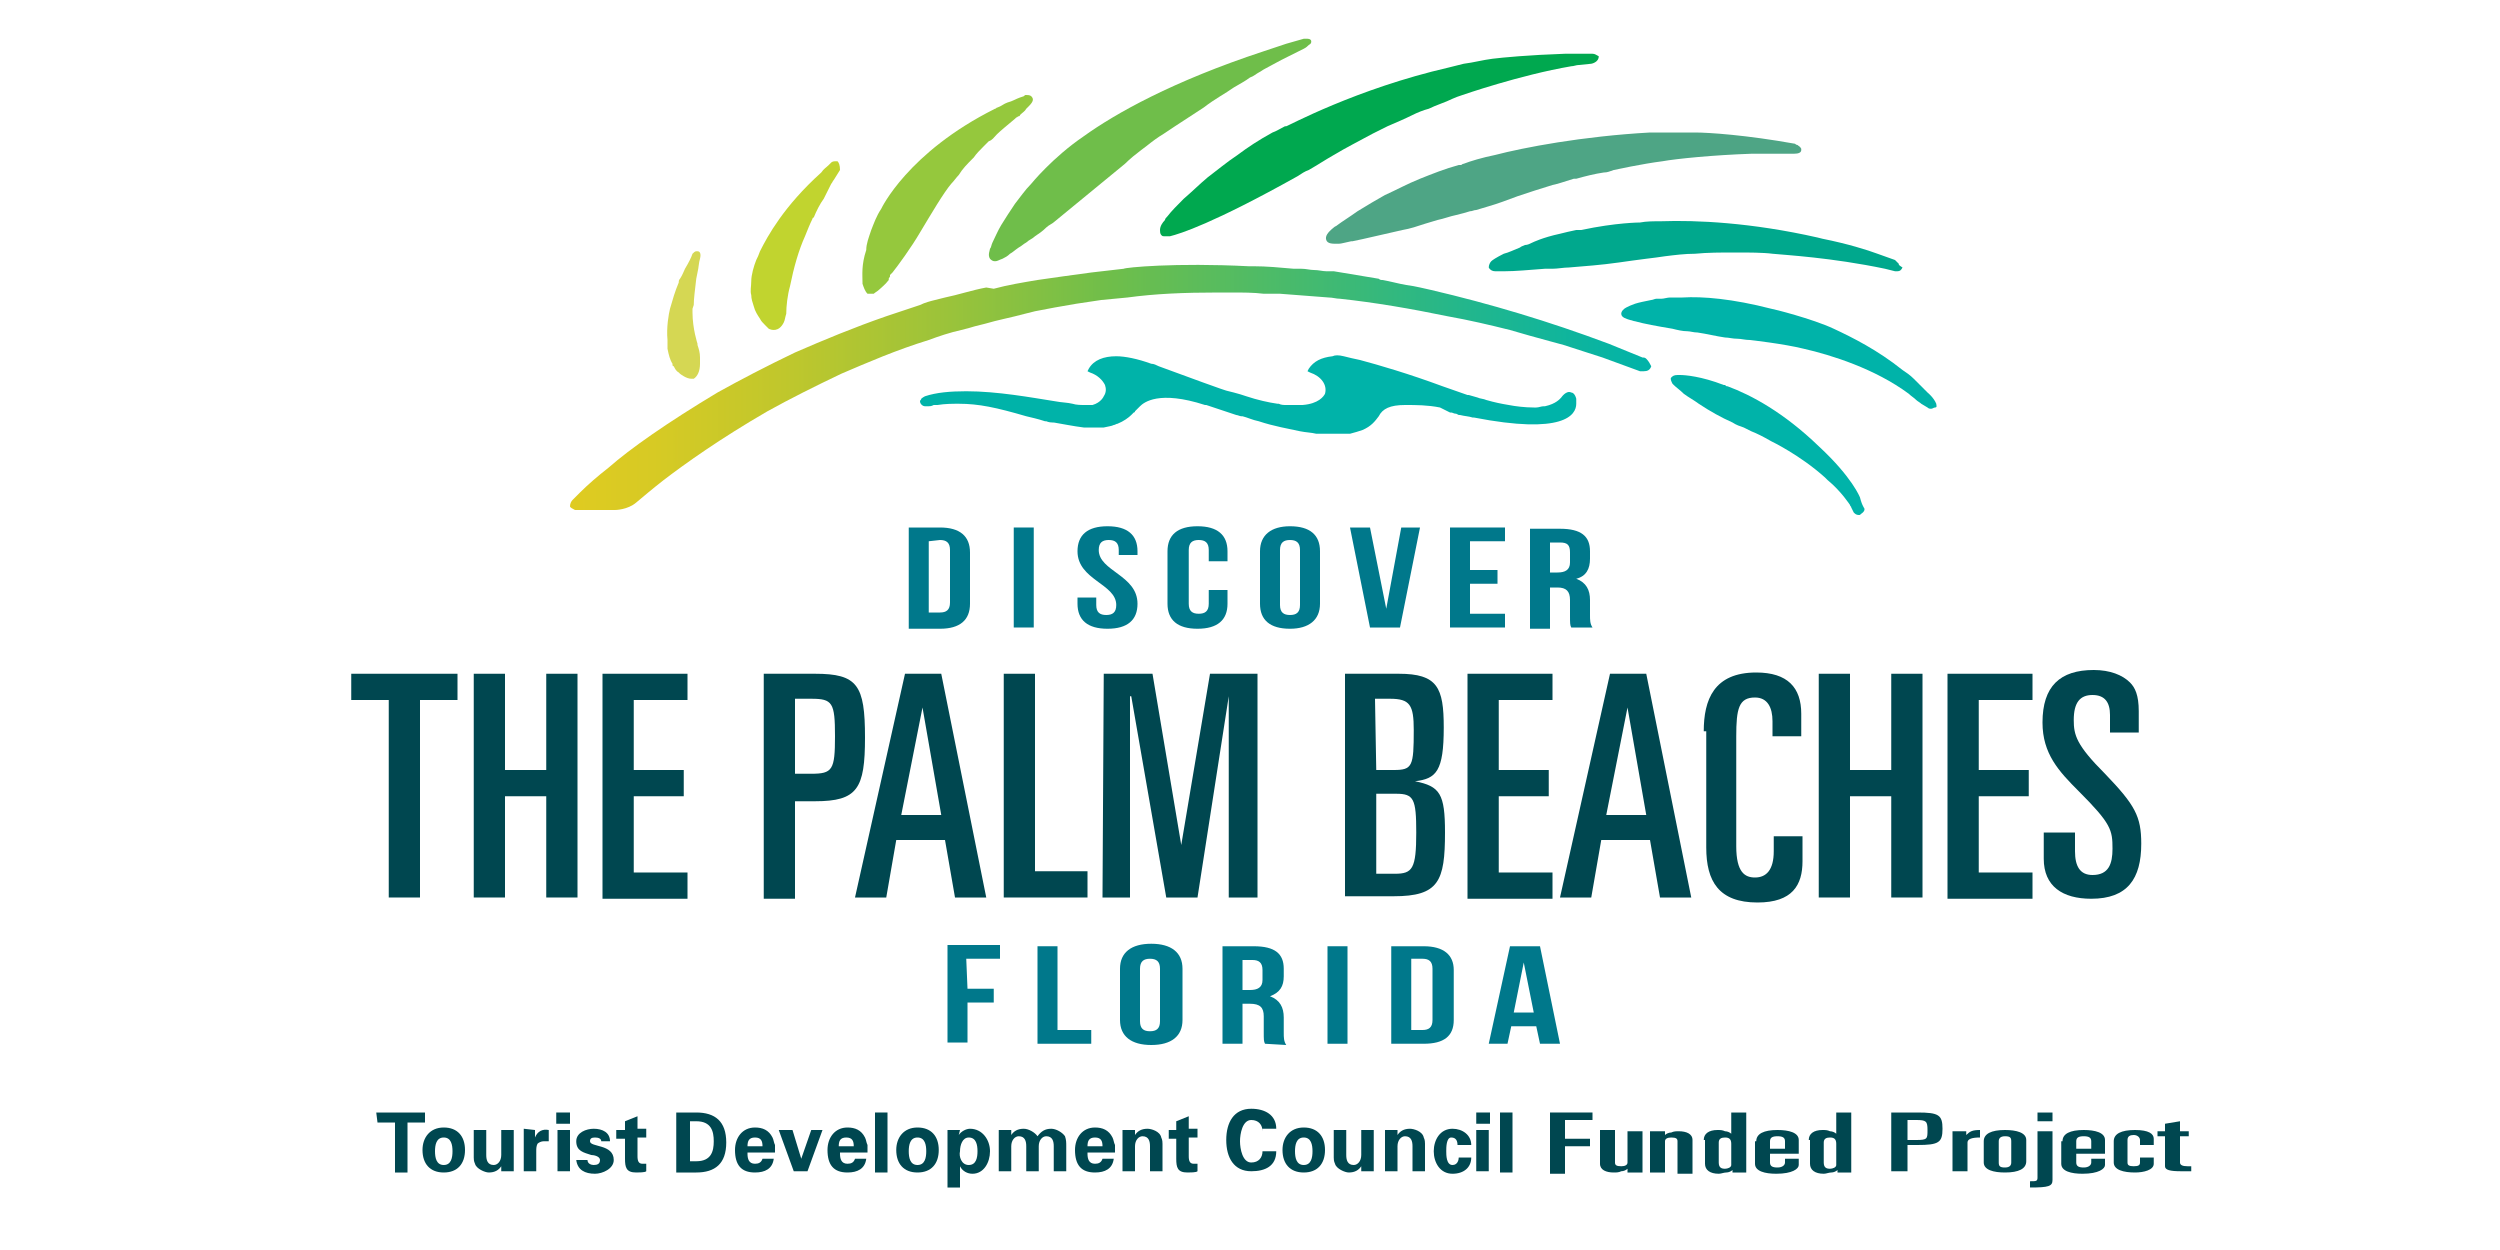 <?xml version="1.0" encoding="UTF-8"?> <!-- Generator: Adobe Illustrator 22.0.1, SVG Export Plug-In . SVG Version: 6.00 Build 0) --> <svg xmlns="http://www.w3.org/2000/svg" xmlns:xlink="http://www.w3.org/1999/xlink" id="Layer_1" x="0px" y="0px" viewBox="0 0 200 100" style="enable-background:new 0 0 200 100;" xml:space="preserve"> <style type="text/css"> .st0{fill:#D5D753;} .st1{fill:#00788B;} .st2{fill:#004750;} .st3{fill:#00B3A9;} .st4{fill:#00A84F;} .st5{fill:#4EA585;} .st6{fill:#00A88D;} .st7{fill:#C1D42F;} .st8{fill:#95C83D;} .st9{fill:#6FBE4A;} .st10{fill:url(#SVGID_1_);} </style> <path class="st0" d="M55.5,24.4c0-0.5,0.1-1.2,0.2-2.1l0.1-0.5c0.1-0.4,0.1-0.8,0.2-1.1c0.1-0.4,0-0.6-0.2-0.6h-0.1 c-0.1,0-0.2,0.1-0.3,0.2l0,0c-0.1,0.3-0.3,0.7-0.6,1.2c-0.1,0.2-0.2,0.5-0.4,0.8c-0.1,0.1-0.1,0.2-0.1,0.3c-0.3,0.7-0.5,1.4-0.7,2.1 c-0.1,0.4-0.3,1.5-0.2,2.5c0,0.1,0,0.2,0,0.4v0.1c0,0.1,0,0.1,0,0.2c0.1,0.5,0.2,0.9,0.4,1.2v0.1c0,0,0,0.1,0.1,0.1 c0.1,0.2,0.2,0.4,0.4,0.5l0.1,0.1c0,0,0.5,0.4,0.9,0.4l0,0c0.1,0,0.1,0,0.2,0c0.3-0.2,0.5-0.6,0.5-1.2c0-0.2,0-0.3,0-0.5 c0-0.4-0.1-0.7-0.2-1l0,0v-0.1c0,0-0.4-1.2-0.4-2.5c0-0.1,0-0.2,0-0.3L55.5,24.4z"></path> <g> <path class="st1" d="M72.7,42.2h2.5c1.6,0,2.4,0.7,2.4,2v4.1c0,1.3-0.8,2-2.4,2h-2.5V42.2z M74.3,43.3V49h0.9 c0.5,0,0.8-0.2,0.8-0.8V44c0-0.6-0.3-0.8-0.8-0.8L74.3,43.3L74.3,43.3z"></path> <path class="st1" d="M81.1,42.2h1.6v8h-1.6V42.2z"></path> <path class="st1" d="M88.6,42.1c1.6,0,2.4,0.7,2.4,2v0.3h-1.5V44c0-0.6-0.3-0.8-0.8-0.8s-0.8,0.2-0.8,0.8c0,1.7,3.1,2,3.1,4.3 c0,1.3-0.8,2-2.4,2s-2.4-0.7-2.4-2v-0.5h1.5v0.6c0,0.6,0.3,0.8,0.8,0.8s0.8-0.2,0.8-0.8c0-1.7-3.1-2-3.1-4.3 C86.2,42.8,87,42.1,88.6,42.1z"></path> <path class="st1" d="M98.2,47.2v1.1c0,1.3-0.8,2-2.4,2s-2.4-0.7-2.4-2v-4.2c0-1.3,0.8-2,2.4-2s2.4,0.7,2.4,2v0.8h-1.5V44 c0-0.6-0.3-0.8-0.8-0.8s-0.8,0.2-0.8,0.8v4.3c0,0.6,0.3,0.8,0.8,0.8s0.8-0.2,0.8-0.8v-1.1H98.2z"></path> <path class="st1" d="M100.8,44.1c0-1.3,0.9-2,2.4-2c1.6,0,2.4,0.7,2.4,2v4.2c0,1.3-0.9,2-2.4,2c-1.6,0-2.4-0.7-2.4-2V44.1z M102.4,48.4c0,0.6,0.3,0.8,0.8,0.8s0.8-0.2,0.8-0.8V44c0-0.6-0.3-0.8-0.8-0.8s-0.8,0.2-0.8,0.8V48.4z"></path> <path class="st1" d="M110.9,48.7l1.2-6.5h1.5l-1.6,8h-2.4l-1.6-8h1.6L110.9,48.7z"></path> <path class="st1" d="M117.6,45.6h2.2v1.1h-2.2v2.4h2.8v1.1H116v-8h4.4v1.1h-2.8V45.6z"></path> <path class="st1" d="M125.7,50.2c-0.1-0.2-0.1-0.3-0.1-1V48c0-0.7-0.3-1-1-1H124v3.3h-1.6v-8h2.4c1.7,0,2.4,0.6,2.4,1.8v0.6 c0,0.8-0.3,1.4-1.1,1.6c0.8,0.3,1.1,0.9,1.1,1.7v1.2c0,0.4,0,0.7,0.2,1C127.4,50.2,125.7,50.2,125.7,50.2z M124,43.3v2.5h0.6 c0.6,0,1-0.2,1-0.8v-0.8c0-0.6-0.2-0.8-0.8-0.8H124V43.3z"></path> </g> <g> <path class="st1" d="M77.4,79.1h2.1v1.1h-2.1v3.2h-1.6v-7.8H80v1.1h-2.7L77.4,79.1L77.4,79.1z"></path> <path class="st1" d="M83,75.7h1.6v6.7h2.7v1.1H83V75.7z"></path> <path class="st1" d="M89.6,77.5c0-1.3,0.9-2,2.5-2s2.5,0.7,2.5,2v4.1c0,1.3-0.9,2-2.5,2s-2.5-0.7-2.5-2V77.5z M91.2,81.7 c0,0.6,0.3,0.8,0.8,0.8s0.8-0.2,0.8-0.8v-4.2c0-0.6-0.3-0.8-0.8-0.8s-0.8,0.2-0.8,0.8V81.7z"></path> <path class="st1" d="M101.2,83.5c-0.1-0.2-0.1-0.3-0.1-1v-1.2c0-0.7-0.3-1-1.1-1h-0.6v3.2h-1.6v-7.8h2.5c1.7,0,2.4,0.6,2.4,1.8v0.6 c0,0.8-0.3,1.3-1.1,1.6c0.8,0.3,1.1,0.9,1.1,1.7v1.2c0,0.4,0,0.7,0.2,1L101.2,83.5L101.2,83.5z M99.4,76.8v2.4h0.6 c0.6,0,1-0.2,1-0.8v-0.8c0-0.6-0.3-0.8-0.8-0.8C100.2,76.8,99.4,76.8,99.4,76.8z"></path> <path class="st1" d="M106.2,75.7h1.6v7.8h-1.6V75.7z"></path> <path class="st1" d="M111.3,75.7h2.6c1.6,0,2.4,0.7,2.4,1.9v4c0,1.3-0.8,1.9-2.4,1.9h-2.6V75.7z M112.9,76.8v5.6h0.9 c0.5,0,0.8-0.2,0.8-0.8v-4.1c0-0.6-0.3-0.8-0.8-0.8h-0.9V76.8z"></path> <path class="st1" d="M124.8,83.5h-1.6l-0.3-1.4h-2l-0.3,1.4h-1.5l1.7-7.8h2.4L124.8,83.5z M121.1,81h1.6l-0.8-4L121.1,81z"></path> </g> <g> <path class="st2" d="M28.2,53.9h8.4V56h-3v15.8h-2.5V56h-3v-2.1H28.2z"></path> <path class="st2" d="M37.9,53.9h2.5v7.7h3.3v-7.7h2.5v17.9h-2.5v-8.1h-3.3v8.1h-2.5V53.9z"></path> <path class="st2" d="M48.2,53.9H55V56h-4.3v5.6h4v2.1h-4v6.1H55v2.1h-6.8V53.9z"></path> <path class="st2" d="M61.1,53.9h4.1c3.4,0,4,0.9,4,5.1c0,4.1-0.6,5.1-4,5.1h-1.6v7.8h-2.5V53.9z M63.6,61.9h1.3 c1.7,0,1.9-0.3,1.9-3s-0.2-3-1.9-3h-1.3C63.6,55.9,63.6,61.9,63.6,61.9z"></path> <path class="st2" d="M72.4,53.9h2.9l3.6,17.9h-2.5l-0.8-4.6h-3.9l-0.8,4.6h-2.5L72.4,53.9z M72.1,65.2h3.2l-1.5-8.6l0,0L72.1,65.2z "></path> <path class="st2" d="M80.3,53.9h2.5v15.8H87v2.1h-6.7V53.9z"></path> <path class="st2" d="M88.3,53.9h3.9l2.3,13.7l0,0l2.3-13.7h3.8v17.9h-2.3V55.7l0,0l-2.5,16.1h-2.5l-2.8-16.1h-0.1v16.1h-2.2 L88.3,53.9L88.3,53.9z"></path> <path class="st2" d="M107.6,53.9h4.3c3.1,0,3.6,1.1,3.6,4.3c0,3.5-0.6,4.1-2.3,4.3l0,0c2,0.4,2.4,1,2.4,4.1c0,3.9-0.5,5.1-4.1,5.1 h-3.9V53.9z M110.1,61.6h1.4c1.5,0,1.6-0.3,1.6-3.2c0-2-0.3-2.5-1.9-2.5H110L110.1,61.6L110.1,61.6z M110.1,69.9h1.5 c1.4,0,1.7-0.4,1.7-3.3c0-2.7-0.2-3.1-1.6-3.1h-1.6V69.9z"></path> <path class="st2" d="M117.4,53.9h6.8V56h-4.3v5.6h4v2.1h-4v6.1h4.3v2.1h-6.8V53.9z"></path> <path class="st2" d="M128.8,53.9h2.9l3.6,17.9h-2.5l-0.8-4.6h-3.9l-0.8,4.6h-2.5L128.8,53.9z M128.5,65.2h3.2l-1.5-8.6l0,0 L128.5,65.2z"></path> <path class="st2" d="M136.3,58.5c0-2.5,0.8-4.7,4.2-4.7c2.5,0,3.6,1.2,3.6,3.3v1.8h-2.3v-1.2c0-1.1-0.4-1.9-1.4-1.9 c-1.3,0-1.5,0.9-1.5,3.1v8.8c0,2.1,0.7,2.5,1.5,2.5c0.9,0,1.5-0.6,1.5-2.1v-1.2h2.3v2c0,1.9-0.8,3.3-3.6,3.3 c-3.1,0-4.1-1.7-4.1-4.4v-9.3H136.3z"></path> <path class="st2" d="M145.5,53.9h2.5v7.7h3.3v-7.7h2.5v17.9h-2.5v-8.1H148v8.1h-2.5V53.9z"></path> <path class="st2" d="M155.8,53.9h6.8V56h-4.3v5.6h4v2.1h-4v6.1h4.3v2.1h-6.8V53.9z"></path> <path class="st2" d="M163.5,66.6h2.5v1.5c0,1.2,0.4,1.9,1.4,1.9c1.3,0,1.6-0.9,1.6-2.1c0-1.5-0.1-2-2.7-4.6c-1.6-1.6-2.9-3-2.9-5.5 c0-2.9,1.4-4.2,4.1-4.2c1.3,0,2.3,0.4,2.9,1c0.4,0.4,0.7,1,0.7,2.3v1.7h-2.3v-1.4c0-1-0.4-1.6-1.4-1.6s-1.5,0.6-1.5,2 c0,1.2,0.2,2,2.5,4.3c2.4,2.5,2.9,3.4,2.9,5.6c0,2.8-1.1,4.4-4,4.4c-2.3,0-3.8-1-3.8-3.2V66.6z"></path> </g> <path class="st3" d="M126.1,32.1c0-0.1,0-0.1,0-0.2c-0.1-0.4-0.3-0.5-0.4-0.5c-0.4-0.2-0.8,0.4-0.8,0.4c-0.1,0.1-0.4,0.5-1.3,0.7 h-0.1c-0.2,0-0.4,0.1-0.6,0.1h-0.1c0,0,0,0-0.1,0c-0.7,0-1.5-0.1-2-0.2c-0.6-0.1-1.1-0.2-1.8-0.4c-0.2-0.1-0.5-0.1-0.7-0.2l-0.7-0.2 c0,0,0,0-0.1,0l-2-0.7l0,0c-2.7-1-5.1-1.7-6.6-2.1c-0.5-0.1-0.9-0.2-1.3-0.3c-0.4-0.1-0.7-0.1-0.9,0c-0.9,0.1-1.5,0.4-1.9,1 l-0.1,0.2l0.2,0.1c0.9,0.3,1.4,1,1.2,1.7c-0.1,0.2-0.5,0.8-1.8,0.9H104h-0.8c-0.1,0-0.2,0-0.3,0c-0.2,0-0.4,0-0.6-0.1h-0.1 c-0.7-0.1-1.6-0.3-2.5-0.6c-0.3-0.1-0.6-0.2-1-0.3l-0.4-0.1c-0.2,0-3.4-1.2-5.6-2c-0.2-0.1-0.4-0.2-0.6-0.2l0,0 c-1.1-0.4-2.1-0.6-2.8-0.6c-1,0-1.8,0.3-2.2,1L87,29.7l0.2,0.1c0.6,0.2,1,0.6,1.2,1c0.1,0.3,0.1,0.6-0.1,0.9c0,0-0.2,0.5-0.9,0.7 l0,0c-0.1,0-0.1,0-0.2,0s-0.3,0-0.4,0c-0.3,0-0.7,0-1-0.1c-0.4-0.1-0.9-0.1-1.4-0.2c-1.9-0.3-4.6-0.8-7.1-0.8 c-1.3,0-2.4,0.1-3.3,0.4c-0.2,0.1-0.3,0.2-0.3,0.2l0,0c0,0.1-0.1,0.1-0.1,0.2c0,0.2,0.2,0.4,0.4,0.4h0.2l0,0h0.1 c0.1,0,0.2,0,0.4-0.1c0.1,0,0.1,0,0.2,0H75c0.6-0.1,1.2-0.1,1.7-0.1c1.6,0,3,0.3,5.4,1c0.4,0.1,0.9,0.2,1.5,0.4h0.1l0,0 c0,0,0.2,0.1,0.5,0.1h0.1c0.6,0.1,1.6,0.3,2.4,0.4l0,0c0.1,0,0.2,0,0.3,0l0,0c0,0,0,0,0.1,0s0.1,0,0.2,0h0.1l0,0c0.2,0,0.5,0,0.7,0 c0.1,0,0.1,0,0.2,0c0.4-0.1,0.6-0.1,0.8-0.2c0.1,0,0.2-0.1,0.3-0.1c0.5-0.2,0.9-0.5,1.1-0.7l0.2-0.2c0,0,0.1,0,0.1-0.1l0,0l0.4-0.4 c0.3-0.3,1.5-1.3,5.2-0.1l0,0h0.1l0,0l2.4,0.8l0,0c0.1,0,0.3,0.1,0.4,0.1h0.1c0.4,0.1,0.8,0.3,1.3,0.4c1.2,0.4,2.4,0.6,3.3,0.8 c0.5,0.1,0.9,0.1,1.3,0.2h0.6c0.5,0,1.1,0,1.7,0c0.1,0,0.3,0,0.4,0l0,0c0.4-0.1,0.7-0.2,1-0.3c0.7-0.3,1-0.7,1.3-1.1 c0.3-0.6,0.9-0.9,2.1-0.9c0.9,0,1.8,0,2.8,0.2L116,33c0,0,0,0,0.1,0s0.2,0.1,0.4,0.1l0.2,0.1h0.1c0.4,0.1,0.7,0.1,1,0.2h0.1l0,0 c7.2,1.4,8.2-0.2,8.2-1.1l0,0C126.1,32.2,126.1,32.2,126.1,32.1z"></path> <path class="st4" d="M127.9,4.5C127.9,4.5,127.8,4.4,127.9,4.5c-0.2-0.1-0.3-0.2-0.5-0.2h-0.1c-0.7,0-1.4,0-2.1,0 c-2.9,0.1-5,0.3-5.8,0.4s-1.5,0.3-2.3,0.4c-0.4,0.1-0.8,0.2-1.2,0.3c-7.4,1.7-12.9,4.7-13,4.7h-0.1c-0.4,0.2-0.7,0.4-1,0.5 c-1.1,0.6-2,1.2-2.8,1.8c-0.9,0.6-1.6,1.2-2.4,1.8c-0.6,0.5-1.2,1.1-1.9,1.7c-0.5,0.5-1,1-1.3,1.4c-0.1,0.1-0.2,0.2-0.2,0.3 c-0.2,0.2-0.4,0.5-0.4,0.8c0,0.1,0,0.3,0.1,0.4l0,0c0.1,0.1,0.1,0.1,0.3,0.1l0,0h0.1l0,0c0.1,0,0.2,0,0.3,0c0.8-0.2,3.4-1,10.2-4.8 c0.3-0.2,0.6-0.4,0.9-0.5c0.7-0.4,1.3-0.8,2-1.2c1-0.6,2-1.1,3.1-1.7c0.4-0.2,0.8-0.4,1.2-0.6c0.7-0.3,1.4-0.6,2-0.9 c0.4-0.2,0.9-0.4,1.3-0.5c0.6-0.3,1.3-0.5,1.9-0.8c0.2-0.1,0.5-0.2,0.8-0.3c0,0,4.6-1.6,8.7-2.3c0.2,0,0.4-0.1,0.6-0.1l1-0.1 C127.3,5.1,127.9,5,127.9,4.5C127.9,4.6,127.9,4.5,127.9,4.5L127.9,4.5z"></path> <path class="st5" d="M144.1,11.9C144.1,11.9,144,11.9,144.1,11.9c-0.1-0.2-0.2-0.2-0.3-0.3c-0.1,0-0.2-0.1-0.2-0.1l0,0 c-3.9-0.7-6.9-0.9-8-0.9c-0.7,0-1.4,0-2.1,0h-0.3c-0.4,0-0.8,0-1.2,0c-5.4,0.3-10.1,1.2-12.4,1.8l0,0c-1,0.2-2,0.5-2.5,0.7l0,0 c-0.1,0-0.2,0.1-0.2,0.1l0,0l0,0c-0.1,0-0.2,0-0.2,0l0,0c-1.1,0.3-2.1,0.7-3.1,1.1c-1,0.4-1.9,0.9-2.8,1.3c-0.7,0.4-1.4,0.8-2.2,1.3 c-0.7,0.5-1.2,0.8-1.6,1.1c-0.1,0.1-0.2,0.1-0.3,0.2c-0.5,0.4-0.7,0.7-0.6,1s0.5,0.3,0.8,0.3c0,0,0.1,0,0.2,0c0.2,0,0.5-0.1,1-0.2 l0,0c0,0,0,0,0.1,0c1-0.2,2.2-0.5,4-0.9c0.6-0.1,1.2-0.3,1.8-0.5c0.3-0.1,0.7-0.2,1-0.3c0.5-0.1,1-0.3,1.5-0.4 c0.4-0.1,0.8-0.2,1.1-0.3c0.2,0,0.3-0.1,0.5-0.1c0.3-0.1,0.7-0.2,1-0.3c0.7-0.2,1.5-0.5,2.3-0.8c0.9-0.3,1.8-0.6,2.8-0.9 c0.1,0,1.1-0.3,1.7-0.5l0,0c0.1,0,0.1,0,0.2,0c0.7-0.2,1.5-0.4,2.2-0.5c0.3,0,0.5-0.1,0.8-0.2l0,0c0,0,2.3-0.5,3.9-0.7 c1.1-0.2,4.1-0.5,7.1-0.6c0.6,0,1.1,0,1.7,0c0.2,0,0.4,0,0.6,0h1.1c0.4,0,0.6-0.1,0.6-0.3C144.1,12,144.1,12,144.1,11.9L144.1,11.9z "></path> <path class="st6" d="M151.9,21.1L151.9,21.1l-0.1-0.1c-0.1-0.1-0.1-0.1-0.2-0.2l-1.4-0.5c-0.8-0.3-2.4-0.8-4.4-1.2l-0.4-0.1 c-5.3-1.2-9.7-1.4-12.5-1.3c-0.6,0-1.2,0-1.7,0.1l0,0c0,0-1.9,0-4.7,0.6l0,0c-0.1,0-0.1,0-0.2,0s-0.2,0-0.2,0l0,0 c-0.5,0.1-0.9,0.2-1.3,0.3l0,0l0,0c-1.4,0.3-2.2,0.7-2.2,0.7l0,0c-0.2,0.1-0.4,0.2-0.6,0.2c-0.2,0.1-0.3,0.1-0.4,0.2 c-0.5,0.2-0.9,0.4-1.3,0.5c-0.6,0.3-0.9,0.5-1,0.6s-0.2,0.3-0.2,0.5c0.1,0.2,0.3,0.3,0.5,0.3c0.1,0,0.3,0,0.8,0 c0.8,0,1.9-0.1,3.2-0.2h0.6c0.4,0,0.9-0.1,1.3-0.1c1.2-0.1,2.6-0.2,4-0.4c0.7-0.1,1.4-0.2,2.2-0.3l0.8-0.1l0.7-0.1 c0.8-0.1,1.6-0.2,2.4-0.2c1-0.1,2.1-0.1,3.1-0.1c0.3,0,0.6,0,0.9,0l0,0c0,0,1.5,0,2.2,0.1c1,0.1,4.7,0.3,9,1.2l0.8,0.2 c0.1,0,0.1,0,0.2,0c0.2,0,0.3-0.1,0.4-0.3C151.9,21.2,151.9,21.2,151.9,21.1z"></path> <path class="st3" d="M154.9,32.3L154.9,32.3c-0.2-0.5-0.7-0.9-0.7-0.9l0,0c-0.3-0.3-0.7-0.7-1.1-1.1c-0.3-0.3-0.6-0.5-0.9-0.7l0,0 l0,0c-2-1.6-4-2.6-5.5-3.3l0,0c-1.7-0.8-4.9-1.6-5-1.6l0,0c-3.1-0.8-5.5-1-7.1-0.9c-0.3,0-0.6,0-1,0c-0.2,0-0.5,0.1-0.7,0.1 c-0.1,0-0.1,0-0.2,0c-0.1,0-0.1,0-0.2,0c-0.1,0-0.3,0.1-0.4,0.1c-0.5,0.1-1,0.2-1.3,0.3l0,0c-0.3,0.1-0.5,0.2-0.7,0.3 c-0.2,0.1-0.4,0.3-0.4,0.5c0,0.3,0.4,0.4,0.7,0.5c0.1,0,0.3,0.1,0.4,0.1c0.7,0.2,1.8,0.4,3,0.6c0.4,0.1,0.8,0.2,1.2,0.2 c0.2,0,0.5,0.1,0.8,0.1c0.7,0.1,1.5,0.3,2.2,0.4c0.3,0,0.6,0.1,1,0.1c0.3,0,0.6,0.1,1,0.1l0,0c0,0,2.7,0.3,4.3,0.7 c2.2,0.5,5.7,1.6,8.4,3.6c0.2,0.2,0.4,0.3,0.6,0.5c0.1,0.1,0.3,0.2,0.4,0.3l0.5,0.3c0.1,0.1,0.2,0.1,0.3,0.1s0.2-0.1,0.3-0.1 C155,32.6,154.9,32.4,154.9,32.3z"></path> <path class="st3" d="M149.1,40.6l-0.1-0.2c0,0-0.1-0.2-0.2-0.6l0,0c0,0-0.6-1.6-3.3-4.1l0,0c-2.8-2.7-5.4-4.1-7.3-4.8l0,0 c-0.1,0-0.1,0-0.2-0.1h-0.1c-1.8-0.7-3.1-0.8-3.5-0.8c0,0,0,0-0.1,0h-0.1c-0.3,0-0.4,0.1-0.5,0.2s0,0.3,0.1,0.5l0.1,0.1 c0.2,0.2,0.5,0.4,0.8,0.7c0.4,0.3,0.8,0.5,1.2,0.8c0.9,0.6,1.8,1.1,2.7,1.5c0.3,0.2,0.6,0.3,0.9,0.4c0.2,0.1,0.4,0.2,0.6,0.3 c0.5,0.2,0.9,0.4,1.6,0.8c0,0,2.3,1.1,4.3,2.9c0.1,0.1,0.1,0.1,0.2,0.2l0,0c1.1,0.9,1.8,2,1.8,2l0,0c0,0.1,0.1,0.1,0.1,0.2l0.2,0.4 c0.1,0.1,0.2,0.2,0.4,0.2c0.1,0,0.1,0,0.2-0.1C149.2,40.9,149.2,40.7,149.1,40.6z"></path> <path class="st7" d="M67,12.9c-0.1,0-0.1,0-0.2,0c-0.2,0-0.3,0.1-0.3,0.1l-0.2,0.2c-0.2,0.2-0.4,0.3-0.6,0.6c-3,2.7-4.3,5.1-4.9,6.3 l0,0l0,0c-0.1,0.3-0.2,0.5-0.3,0.7c-0.2,0.5-0.4,1.2-0.4,1.7l0,0c0,0.4-0.1,0.8,0,1.1c0,0.3,0.1,0.6,0.2,0.9c0.1,0.4,0.3,0.7,0.5,1 c0.1,0.2,0.2,0.3,0.4,0.5c0,0,0.2,0.2,0.3,0.3c0.2,0.1,0.8,0.3,1.2-0.5c0.1-0.2,0.1-0.4,0.2-0.7c0-0.6,0.1-1.5,0.3-2.2 c0.3-1.5,0.7-2.9,1.2-4c0.2-0.5,0.4-1,0.6-1.4c0,0,0-0.1,0.1-0.1c0.2-0.5,0.5-1.1,0.8-1.5c0.1-0.2,0.2-0.4,0.3-0.6 c0.1-0.2,0.2-0.4,0.3-0.6c0.1-0.1,0.1-0.2,0.2-0.3l0.5-0.8C67.2,13.2,67.1,13,67,12.9z"></path> <path class="st8" d="M79.7,10.8L79.7,10.8L79.7,10.8c0.1-0.1,0.1-0.1,0.1-0.1c0.2-0.2,0.8-0.7,1.4-1.2l0.1-0.1 c0.1,0,0.1-0.1,0.2-0.1c0,0,0.1,0,0.1-0.1C81.8,9,82,8.9,82.1,8.7l0.2-0.2c0.4-0.4,0.4-0.6,0.2-0.8c-0.1-0.1-0.3-0.1-0.4-0.1 s-0.1,0-0.2,0.1l-0.3,0.1c-0.3,0.1-0.6,0.3-1,0.4c-0.3,0.1-0.5,0.3-0.8,0.4c-0.1,0-0.1,0.1-0.2,0.1c-7,3.5-9.1,8-9.1,8 c-0.4,0.6-0.6,1.2-0.8,1.7c-0.2,0.6-0.4,1.1-0.4,1.6c-0.4,1.2-0.3,2-0.3,2.6v0.1c0.1,0.3,0.2,0.6,0.4,0.8l0,0c0,0,0,0,0.1,0h0.1l0,0 c0,0,0,0,0.1,0l0,0l0,0h0.1l0,0l0,0l0,0c0,0,0,0,0.1,0l0,0l0,0c0.1-0.1,0.3-0.2,0.4-0.3c0.2-0.2,0.5-0.4,0.8-0.8c0,0,0,0,0-0.1 s0.1-0.1,0.1-0.2c0,0,0,0,0-0.1c0,0,0.1-0.1,0.2-0.2l0,0l0,0c0.4-0.5,1.5-2,2.2-3.2c0.9-1.5,1.9-3.2,2.5-3.9l0,0 c0.2-0.2,0.4-0.5,0.6-0.7c0.3-0.5,0.7-0.9,1.1-1.3l0.1-0.1c0.2-0.3,0.5-0.6,0.8-0.9c0.1-0.1,0.2-0.2,0.4-0.4 C79.4,11.2,79.5,11,79.7,10.8L79.7,10.8z"></path> <path class="st9" d="M104.9,3.3c0-0.1-0.1-0.2-0.3-0.2c-0.1,0-0.2,0-0.3,0l-1.4,0.4l0,0l0,0L102,3.8c-0.3,0.1-0.6,0.2-0.9,0.3 c-7.3,2.4-11.9,5-14.4,6.8l0,0c-2.5,1.7-4.2,3.8-4.2,3.8l0,0c-0.5,0.5-0.9,1.1-1.3,1.6c-0.4,0.6-0.8,1.2-1.1,1.7 c-0.3,0.5-0.5,1-0.7,1.4c-0.1,0.2-0.1,0.4-0.2,0.5c0,0.1-0.2,0.5,0,0.8c0.1,0.1,0.2,0.2,0.4,0.2l0,0c0.2,0,0.3-0.1,0.6-0.2 c0.2-0.1,0.4-0.2,0.6-0.4c0.2-0.1,0.4-0.3,0.7-0.5c0.2-0.1,0.4-0.3,0.6-0.4c0.2-0.2,0.5-0.3,0.7-0.5c0.3-0.2,0.6-0.4,0.9-0.7 c0.2-0.2,0.5-0.3,0.7-0.5l5.6-4.6c0.4-0.4,0.9-0.8,1.3-1.1l0.4-0.3c0.5-0.4,0.9-0.7,1.4-1c0.3-0.2,0.6-0.4,0.9-0.6l2.3-1.5 C97.2,7.9,98,7.5,98.7,7c0.5-0.3,0.9-0.5,1.3-0.8c0.3-0.1,0.5-0.3,0.7-0.4s0.3-0.2,0.5-0.3c0.4-0.2,0.9-0.5,1.3-0.7l1.8-0.9 c0.2-0.1,0.3-0.2,0.4-0.3C104.9,3.5,104.9,3.4,104.9,3.3z"></path> <linearGradient id="SVGID_1_" gradientUnits="userSpaceOnUse" x1="131.946" y1="71.005" x2="45.567" y2="71.005" gradientTransform="matrix(1 0 0 -1 0 102)"> <stop offset="0" style="stop-color:#00B3A9"></stop> <stop offset="0.154" style="stop-color:#1FB68F"></stop> <stop offset="0.49" style="stop-color:#6DBE4C"></stop> <stop offset="0.5" style="stop-color:#6FBE4A"></stop> <stop offset="0.651" style="stop-color:#9BC33A"></stop> <stop offset="0.802" style="stop-color:#C0C72C"></stop> <stop offset="0.923" style="stop-color:#D7CA24"></stop> <stop offset="1" style="stop-color:#DFCB21"></stop> </linearGradient> <path class="st10" d="M131.7,28.7c-0.1-0.1-0.2-0.1-0.3-0.1l-2.7-1.1c-4.8-1.8-9.5-3.2-14.2-4.3c-0.5-0.1-1.2-0.3-2-0.4 c-0.6-0.1-1.3-0.3-1.9-0.4c-0.1,0-0.2,0-0.3-0.1c-1.2-0.2-2.4-0.4-3.6-0.6c-0.1,0-0.2,0-0.4,0c-0.1,0-0.2,0-0.2,0 c-0.3,0-0.6-0.1-1-0.1c-0.3,0-0.6-0.1-1-0.1h-0.6c-1.1-0.1-2.2-0.2-3.2-0.2h-0.2c-0.1,0-0.1,0-0.2,0c-5.9-0.3-9.9,0.1-10,0.2l0,0 c-0.9,0.1-1.8,0.2-2.6,0.3l-2.2,0.3L83,22.4c-1.2,0.2-2.4,0.4-3.5,0.7L78.9,23c-1.1,0.2-2.3,0.6-3.3,0.8L74.8,24 c-0.4,0.1-0.8,0.2-1.2,0.4c-0.9,0.3-1.8,0.6-2.7,0.9c-2.6,0.9-5,1.9-7.3,2.9c-2.3,1.1-4.4,2.2-6.2,3.2c-4,2.4-7,4.5-8.7,6 c-0.9,0.7-1.7,1.4-2.3,2L45.8,40c-0.1,0.1-0.2,0.3-0.2,0.5c0,0.1,0.2,0.2,0.4,0.3h0.1l0,0h3.1c0,0,1,0,1.7-0.6 c0.6-0.5,1.3-1.1,2.2-1.8c1.7-1.3,4.5-3.3,8.3-5.5c1.8-1,3.8-2,5.9-3c2.1-0.9,4.4-1.9,7-2.7c0.8-0.3,1.7-0.6,2.6-0.8 c0.4-0.1,0.8-0.2,1.1-0.3l0.8-0.2c1-0.3,2.1-0.5,3.2-0.8l0.8-0.2c1-0.2,2.1-0.4,3.3-0.6l2-0.3l2.1-0.2c2.2-0.3,4.5-0.4,7.3-0.4h1 c0.9,0,1.8,0,2.6,0.1h0.1c0.4,0,0.8,0,1.2,0l3.9,0.3c0.3,0,0.6,0.1,0.9,0.1c2.8,0.3,5.7,0.8,8.6,1.4c1.7,0.3,3.4,0.7,5,1.1 c1,0.3,2.1,0.6,3.2,0.9l1.1,0.3c1.2,0.4,2.2,0.7,3.1,1l3,1.1c0.1,0,0.2,0,0.3,0c0.3,0,0.5-0.1,0.6-0.4 C132,29.1,131.9,28.9,131.7,28.7z"></path> <g> <g> <path class="st2" d="M30.1,89H34v0.8h-1.4v4h-1v-4h-1.4L30.1,89L30.1,89z"></path> <path class="st2" d="M35.5,93.8c-1.1,0-1.7-0.7-1.7-1.8c0-1,0.6-1.8,1.7-1.8c1.1,0,1.7,0.7,1.7,1.8C37.2,93.1,36.6,93.8,35.5,93.8 z M35.5,93.2c0.6,0,0.7-0.6,0.7-1.1S36.1,91,35.5,91c-0.6,0-0.7,0.6-0.7,1.1S34.9,93.2,35.5,93.2z"></path> <path class="st2" d="M40.1,93.3c-0.2,0.3-0.5,0.5-1,0.5c-0.3,0-1-0.3-1.1-0.7c-0.1-0.2-0.1-0.4-0.1-0.5v-2.2h1v2 c0,0.4,0.1,0.8,0.6,0.8c0.3,0,0.6-0.3,0.6-0.8v-2h1v2.7c0,0.2,0,0.4,0,0.6h-1V93.3z"></path> <path class="st2" d="M42.8,90.4V91l0,0c0.2-0.5,0.6-0.7,1.1-0.6v0.9h-0.4c-0.2,0-0.4,0.1-0.5,0.2c-0.1,0.2-0.1,0.4-0.1,0.6v1.6h-1 V91c0-0.1,0-0.4,0-0.7L42.8,90.4L42.8,90.4z"></path> <path class="st2" d="M45.6,89v0.9h-1.1V89H45.6z M45.6,90.4v3.3h-1v-3.3H45.6z"></path> <path class="st2" d="M48.1,91.3c0-0.2-0.2-0.3-0.5-0.3s-0.4,0.1-0.4,0.3c0,0.5,1.9,0.2,1.9,1.5c0,0.7-0.9,1.1-1.5,1.1 c-0.8,0-1.4-0.3-1.5-1.1H47c0,0.3,0.3,0.4,0.5,0.4c0.3,0,0.5-0.1,0.5-0.4s-0.5-0.4-0.7-0.4c-0.6-0.2-1.2-0.3-1.2-1.1 c0-0.7,0.8-1,1.4-1c0.7,0,1.3,0.3,1.3,1H48.1z"></path> <path class="st2" d="M50,90.4v-0.7l1-0.4v1h0.7V91H51v1.5c0,0.4,0.1,0.6,0.4,0.6c0.1,0,0.2,0,0.3,0v0.6c-0.1,0.1-0.6,0.1-0.8,0.1 c-0.8,0-0.9-0.4-0.9-1.1v-1.6h-0.7v-0.7H50z"></path> <path class="st2" d="M54.1,89h1.6c1.5,0,2.4,0.7,2.4,2.4c0,1.7-0.9,2.4-2.4,2.4h-1.6V89z M55.2,92.9h0.5c1.2,0,1.4-0.8,1.4-1.6 c0-0.8-0.2-1.6-1.4-1.6h-0.5V92.9z"></path> <path class="st2" d="M59.8,92.3c0,0.4,0.1,0.8,0.6,0.8c0.3,0,0.5-0.1,0.6-0.4h0.9c-0.1,0.8-0.7,1.1-1.5,1.1 c-1.1,0-1.6-0.6-1.6-1.8c0-1,0.6-1.8,1.6-1.8c0.6,0,1.1,0.2,1.4,0.8c0.1,0.2,0.1,0.4,0.2,0.6c0,0.2,0,0.4,0,0.6h-2.2V92.3z M61,91.7c0-0.4-0.1-0.7-0.6-0.7s-0.6,0.3-0.6,0.7H61z"></path> <path class="st2" d="M62.3,90.4h1.1l0.7,2.3l0,0l0.8-2.3h0.9l-1.2,3.3h-1.1L62.3,90.4z"></path> <path class="st2" d="M67.2,92.3c0,0.4,0.1,0.8,0.6,0.8c0.3,0,0.5-0.1,0.6-0.4h0.9c-0.1,0.8-0.7,1.1-1.5,1.1 c-1.1,0-1.6-0.6-1.6-1.8c0-1,0.6-1.8,1.6-1.8c0.6,0,1.1,0.2,1.4,0.8c0.1,0.2,0.1,0.4,0.2,0.6c0,0.2,0,0.4,0,0.6h-2.2V92.3z M68.3,91.7c0-0.4-0.1-0.7-0.6-0.7s-0.6,0.3-0.6,0.7H68.3z"></path> <path class="st2" d="M71,89v4.8h-1V89H71z"></path> <path class="st2" d="M73.4,93.8c-1.1,0-1.7-0.7-1.7-1.8c0-1,0.6-1.8,1.7-1.8c1.1,0,1.7,0.7,1.7,1.8C75.1,93.1,74.5,93.8,73.4,93.8 z M73.4,93.2c0.6,0,0.7-0.6,0.7-1.1S74,91,73.4,91c-0.6,0-0.7,0.6-0.7,1.1S72.8,93.2,73.4,93.2z"></path> <path class="st2" d="M76.7,90.8L76.7,90.8c0.2-0.3,0.6-0.5,0.9-0.5c1,0,1.6,0.9,1.6,1.8s-0.5,1.8-1.4,1.8c-0.4,0-0.8-0.2-1-0.6 l0,0V95h-1v-3.9c0-0.2,0-0.4,0-0.7h1L76.7,90.8z M77.5,93.2c0.6,0,0.7-0.6,0.7-1.1S78.1,91,77.5,91c-0.5,0-0.7,0.6-0.7,1.1 C76.7,92.5,76.9,93.2,77.5,93.2z"></path> <path class="st2" d="M80.9,90.8L80.9,90.8c0.2-0.3,0.5-0.5,1-0.5c0.4,0,0.9,0.3,1.1,0.6c0.3-0.4,0.6-0.6,1.1-0.6 c0.4,0,0.9,0.3,1.1,0.6c0.1,0.3,0.1,0.5,0.1,0.8v2h-1v-2c0-0.4-0.1-0.8-0.6-0.8c-0.3,0-0.6,0.3-0.6,0.8v2h-1v-2 c0-0.4-0.1-0.8-0.6-0.8c-0.3,0-0.6,0.3-0.6,0.8v2h-1v-3.3h1V90.8z"></path> <path class="st2" d="M87,92.3c0,0.4,0.1,0.8,0.6,0.8c0.3,0,0.5-0.1,0.6-0.4h0.9c-0.1,0.8-0.7,1.1-1.5,1.1c-1.1,0-1.6-0.6-1.6-1.8 c0-1,0.6-1.8,1.6-1.8c0.6,0,1.1,0.2,1.4,0.8c0.1,0.2,0.1,0.4,0.2,0.6c0,0.2,0,0.4,0,0.6H87V92.3z M88.2,91.7 c0-0.4-0.1-0.7-0.6-0.7S87,91.3,87,91.7H88.2z"></path> <path class="st2" d="M90.8,90.8L90.8,90.8c0.2-0.3,0.5-0.5,1-0.5c0.3,0,1,0.2,1.1,0.7c0.1,0.2,0.1,0.4,0.1,0.5v2.2h-1v-2 c0-0.4-0.1-0.8-0.6-0.8c-0.3,0-0.6,0.3-0.6,0.8v2h-1v-3.3h1V90.8z"></path> <path class="st2" d="M94.1,90.4v-0.7l1-0.4v1h0.7V91h-0.7v1.5c0,0.4,0.1,0.6,0.4,0.6c0.1,0,0.2,0,0.3,0v0.6 c-0.1,0.1-0.6,0.1-0.8,0.1c-0.8,0-0.9-0.4-0.9-1.1v-1.6h-0.6v-0.7H94.1z"></path> <path class="st2" d="M101,90.5c0-0.5-0.3-0.9-0.9-0.9c-0.7,0-0.9,1.1-0.9,1.7s0.2,1.7,0.9,1.7c0.6,0,0.9-0.4,0.9-0.9h1.1 c0,1.2-0.9,1.6-2,1.6c-1.4,0-2-1.1-2-2.5s0.6-2.5,2-2.5c1.1,0,2,0.5,2,1.6H101V90.5z"></path> <path class="st2" d="M104.3,93.8c-1.1,0-1.7-0.7-1.7-1.8c0-1,0.6-1.8,1.7-1.8s1.7,0.7,1.7,1.8C106,93.1,105.4,93.8,104.3,93.8z M104.3,93.2c0.6,0,0.7-0.6,0.7-1.1s-0.1-1.1-0.7-1.1c-0.6,0-0.7,0.6-0.7,1.1C103.6,92.6,103.7,93.2,104.3,93.2z"></path> <path class="st2" d="M108.9,93.3c-0.2,0.3-0.5,0.5-1,0.5c-0.3,0-1-0.3-1.1-0.7c-0.1-0.2-0.1-0.4-0.1-0.5v-2.2h1v2 c0,0.4,0.1,0.8,0.6,0.8c0.3,0,0.6-0.3,0.6-0.8v-2h1v2.7c0,0.2,0,0.4,0,0.6h-1V93.3z"></path> <path class="st2" d="M111.8,90.8L111.8,90.8c0.2-0.3,0.5-0.5,1-0.5c0.3,0,1,0.2,1.1,0.7c0.1,0.2,0.1,0.4,0.1,0.5v2.2h-1v-2 c0-0.4-0.1-0.8-0.6-0.8c-0.3,0-0.6,0.3-0.6,0.8v2h-1v-3.3h1V90.8z"></path> <path class="st2" d="M116.6,91.6c0-0.3-0.1-0.6-0.5-0.6s-0.4,0.8-0.4,1.1c0,0.3,0,1.1,0.5,1.1c0.4,0,0.5-0.4,0.5-0.6h1 c0,0.8-0.6,1.3-1.5,1.3c-1,0-1.5-0.9-1.5-1.8s0.5-1.8,1.5-1.8c0.8,0,1.5,0.5,1.5,1.3H116.6z"></path> <path class="st2" d="M119.2,89v0.9h-1.1V89H119.2z M119.1,90.4v3.3h-1v-3.3H119.1z"></path> <path class="st2" d="M121,89v4.8h-1V89H121z"></path> </g> <g> <path class="st2" d="M124,89h3.4v0.6h-2.2v1.5h2v0.6h-2v2.2H124V89z"></path> <path class="st2" d="M131.3,93.8h-1.1v-0.3h0c-0.1,0.1-0.3,0.2-0.5,0.2c-0.2,0.1-0.4,0.1-0.6,0.1c-0.6,0-1.1-0.2-1.1-0.7v-2.7h1.2 v2.6c0,0.2,0.1,0.3,0.5,0.3c0.3,0,0.5-0.1,0.5-0.3v-2.5h1.2V93.8z"></path> <path class="st2" d="M132.1,90.5h1.1v0.3h0c0.1-0.1,0.3-0.2,0.5-0.2c0.2-0.1,0.4-0.1,0.6-0.1c0.6,0,1.1,0.2,1.1,0.7v2.7h-1.2v-2.6 c0-0.2-0.1-0.3-0.5-0.3c-0.3,0-0.5,0.1-0.5,0.3v2.5h-1.2V90.5z"></path> <path class="st2" d="M136.3,91.2c0-0.5,0.4-0.8,1.1-0.8c0.2,0,0.4,0,0.6,0.1c0.2,0,0.4,0.1,0.5,0.2h0V89h1.2v4.8h-1.1v-0.2h0 c-0.1,0.1-0.3,0.2-0.5,0.2c-0.2,0-0.4,0.1-0.6,0.1c-0.7,0-1.1-0.3-1.1-0.8V91.2z M137.5,93c0,0.4,0.2,0.5,0.5,0.5 c0.2,0,0.5-0.1,0.5-0.3v-1.7c0-0.4-0.2-0.5-0.5-0.5c-0.3,0-0.5,0.1-0.5,0.4V93z"></path> <path class="st2" d="M140.5,91.3c0-0.6,0.6-0.9,1.7-0.9c0.9,0,1.7,0.2,1.7,0.8v1.1h-2.3V93c0,0.3,0.2,0.4,0.6,0.4 c0.4,0,0.6-0.2,0.6-0.4v-0.3h1.1v0.5c0,0.3-0.5,0.7-1.8,0.7c-0.9,0-1.7-0.2-1.7-0.8V91.3z M141.7,91.9h1.1v-0.6 c0-0.3-0.2-0.4-0.6-0.4c-0.4,0-0.6,0.1-0.6,0.4V91.9z"></path> <path class="st2" d="M144.7,91.2c0-0.5,0.4-0.8,1.1-0.8c0.2,0,0.4,0,0.6,0.1c0.2,0,0.4,0.1,0.5,0.2h0V89h1.2v4.8H147v-0.2h0 c-0.1,0.1-0.3,0.2-0.5,0.2c-0.2,0-0.4,0.1-0.6,0.1c-0.7,0-1.1-0.3-1.1-0.8V91.2z M145.9,93c0,0.4,0.2,0.5,0.5,0.5 c0.2,0,0.5-0.1,0.5-0.3v-1.7c0-0.4-0.2-0.5-0.5-0.5c-0.3,0-0.5,0.1-0.5,0.4V93z"></path> <path class="st2" d="M151.3,89h2.1c1.7,0,2,0.2,2,1.3c0,1.1-0.3,1.3-2,1.3h-0.8v2.1h-1.3V89z M152.6,91.2h0.7 c0.9,0,0.9-0.1,0.9-0.8c0-0.7-0.1-0.8-0.9-0.8h-0.7V91.2z"></path> <path class="st2" d="M156.2,90.5h1.1v0.3h0c0.3-0.3,0.5-0.4,1.1-0.4v0.6c-0.6,0-1,0.1-1,0.4v2.3h-1.2V90.5z"></path> <path class="st2" d="M158.7,91.3c0-0.6,0.6-0.9,1.7-0.9c0.9,0,1.7,0.2,1.7,0.8v1.7c0,0.6-0.6,0.9-1.7,0.9c-0.9,0-1.7-0.2-1.7-0.8 V91.3z M159.9,93c0,0.3,0.1,0.4,0.5,0.4c0.4,0,0.5-0.2,0.5-0.4v-1.7c0-0.3-0.1-0.4-0.5-0.4c-0.4,0-0.5,0.2-0.5,0.4V93z"></path> <path class="st2" d="M163,90.5h1.2v3.9c0,0.5-0.3,0.6-1.8,0.6v-0.5c0.5,0,0.6,0,0.6-0.3V90.5z M163,89h1.2v0.7H163V89z"></path> <path class="st2" d="M165,91.3c0-0.6,0.6-0.9,1.7-0.9c0.9,0,1.7,0.2,1.7,0.8v1.1h-2.3V93c0,0.3,0.2,0.4,0.6,0.4 c0.4,0,0.6-0.2,0.6-0.4v-0.3h1.1v0.5c0,0.3-0.5,0.7-1.8,0.7c-0.9,0-1.7-0.2-1.7-0.8V91.3z M166.2,91.9h1.1v-0.6 c0-0.3-0.2-0.4-0.6-0.4c-0.4,0-0.6,0.1-0.6,0.4V91.9z"></path> <path class="st2" d="M169.1,91.3c0-0.6,0.6-0.9,1.7-0.9c1.1,0,1.5,0.3,1.5,0.7v0.5h-1.1v-0.4c0-0.2-0.2-0.4-0.5-0.4 s-0.5,0.1-0.5,0.4v1.8c0,0.2,0.1,0.3,0.5,0.3s0.5-0.1,0.5-0.3v-0.4h1.1v0.5c0,0.5-0.8,0.7-1.5,0.7c-0.9,0-1.7-0.2-1.7-0.8V91.3z"></path> <path class="st2" d="M173.2,90.9h-0.6v-0.4h0.6v-0.6l1.2-0.2v0.8h0.7v0.4h-0.7v2.1c0,0.2,0.2,0.3,0.6,0.3c0.1,0,0.2,0,0.3,0v0.4 c-0.1,0-0.4,0-0.8,0c-0.9,0-1.3-0.1-1.3-0.4V90.9z"></path> </g> </g> </svg> 